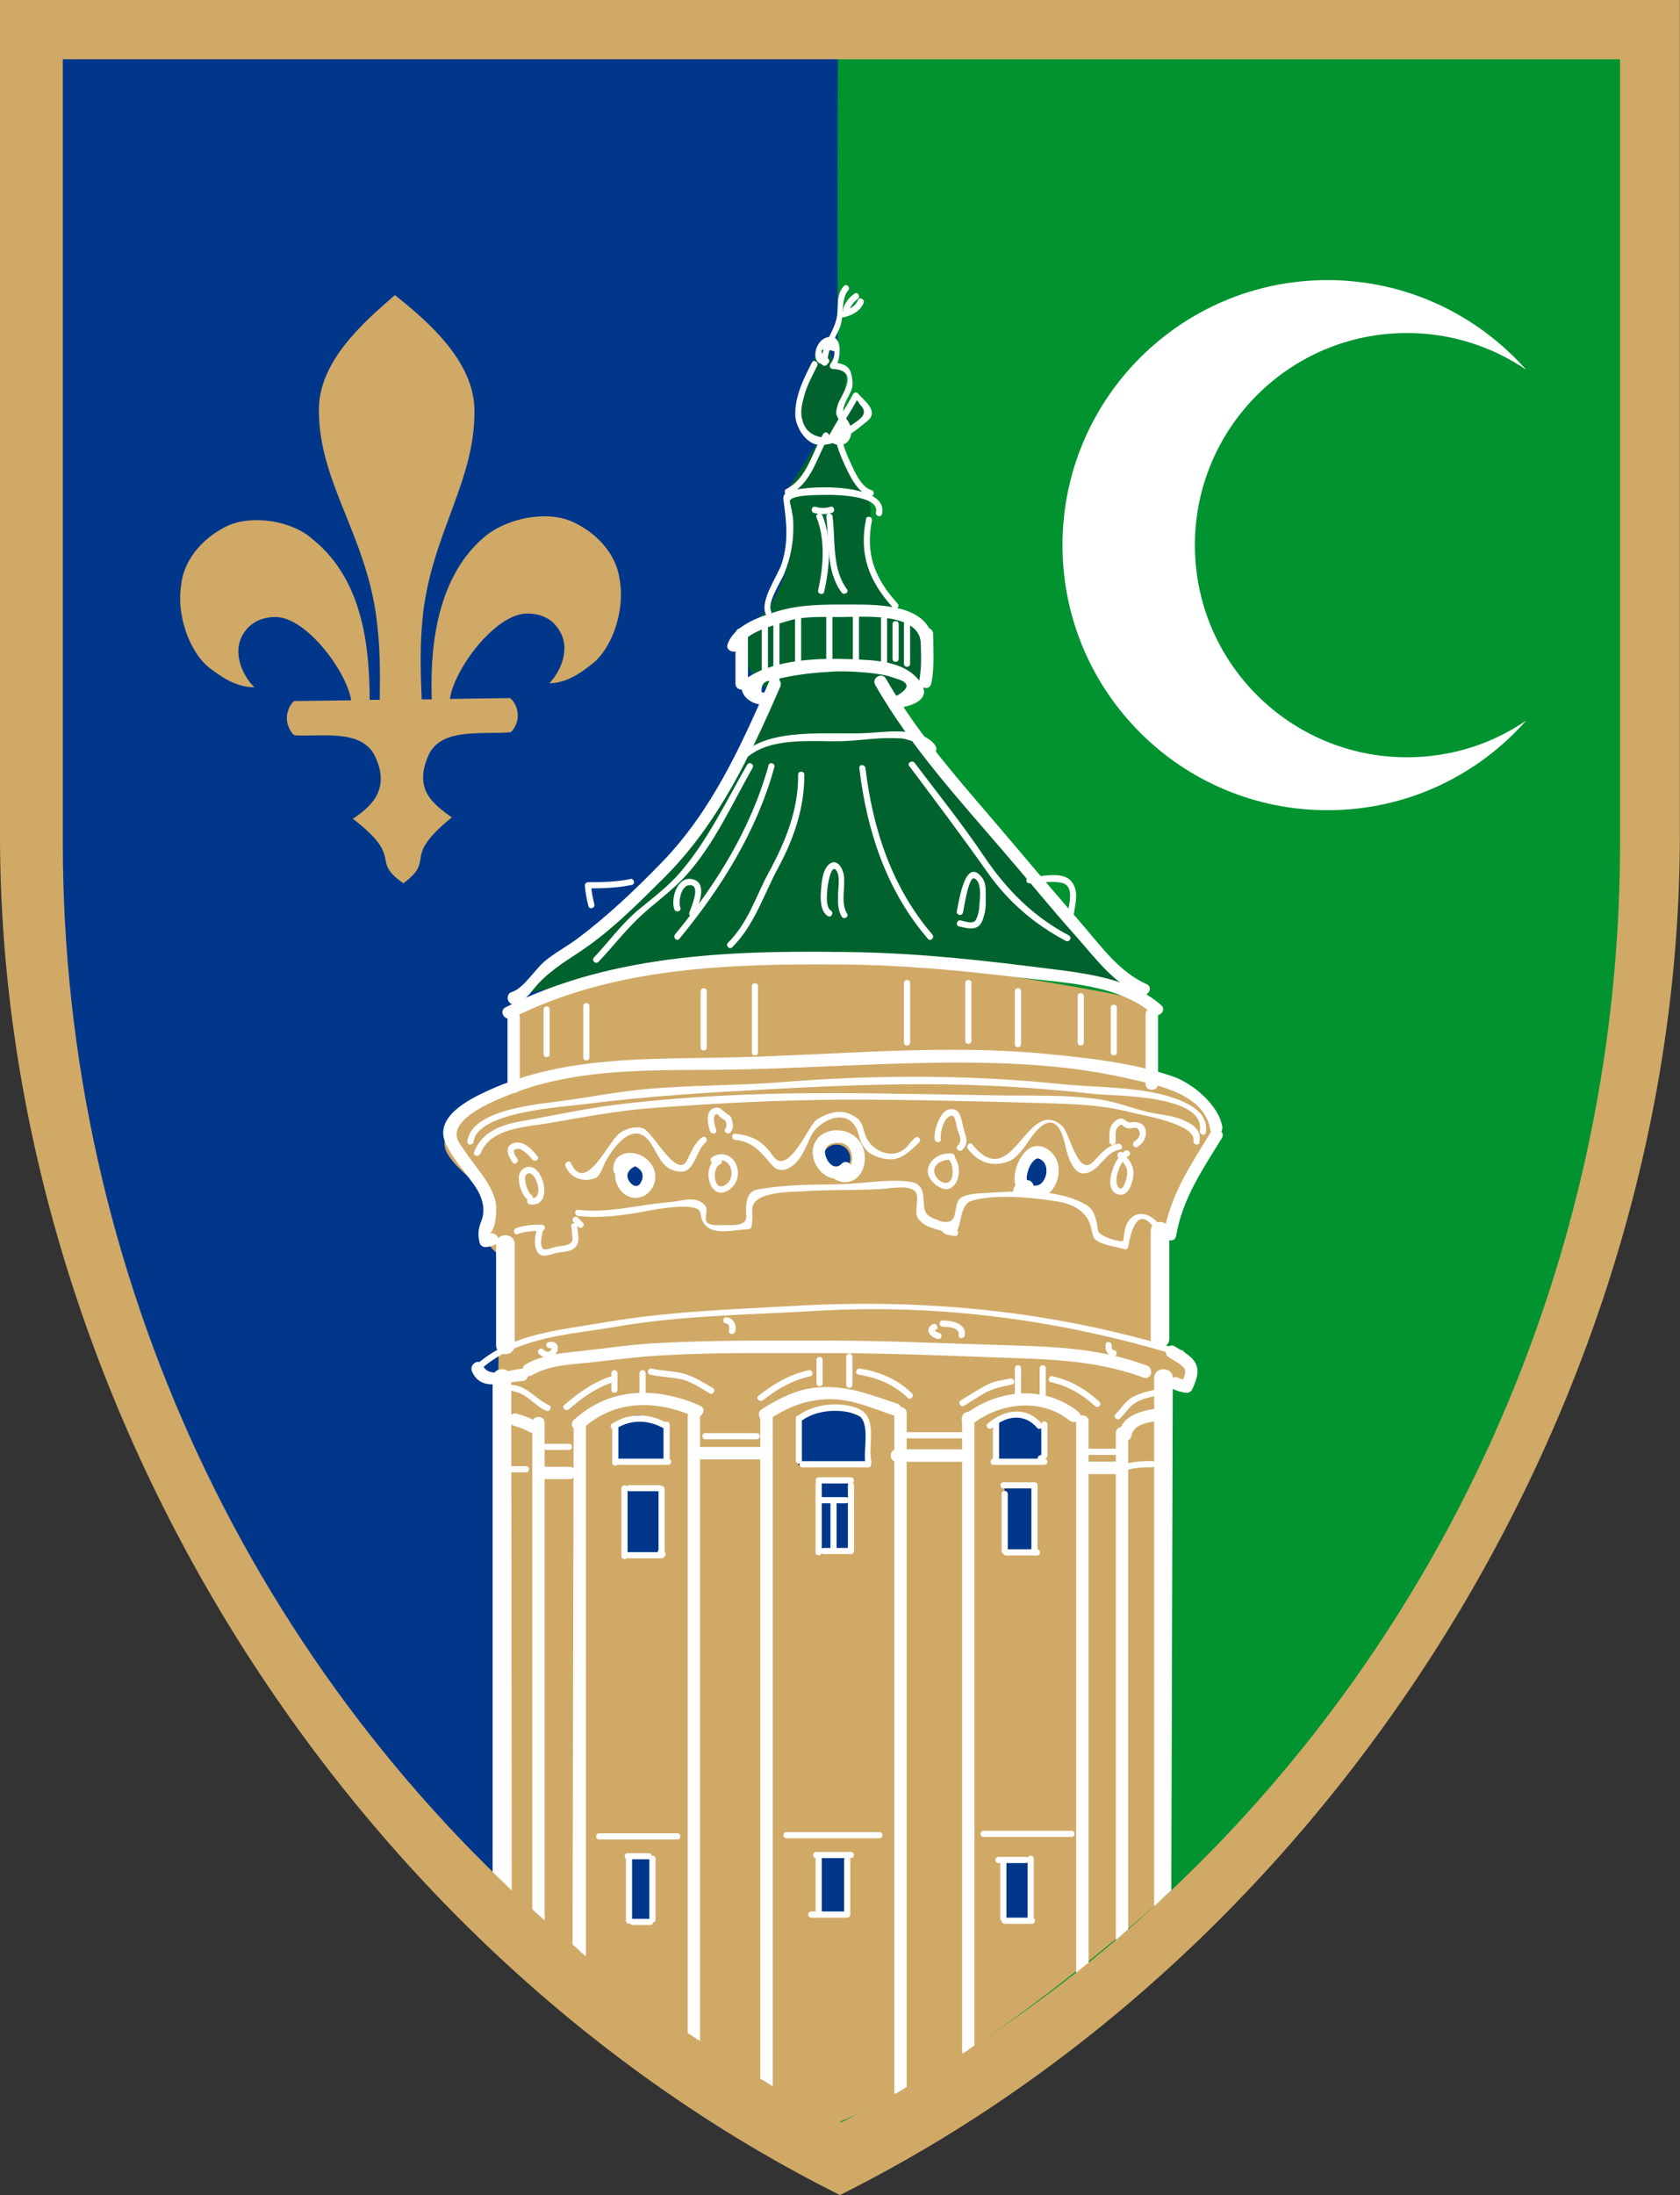 <?xml version="1.0" encoding="UTF-8"?><svg id="Layer_2" xmlns="http://www.w3.org/2000/svg" viewBox="0 0 111.79 146"><rect x="0" y="0" width="111.79" height="146" fill="#333333" stroke="none"/><defs><style>.cls-1,.cls-2{fill:#00378a;}.cls-3{fill:#00632e;}.cls-4,.cls-5{fill:#fff;}.cls-6,.cls-7{fill:#d0a967;}.cls-7,.cls-5,.cls-2,.cls-8{fill-rule:evenodd;}.cls-8{fill:#009330;}</style></defs><g id="Layer_1-2"><path class="cls-7" d="m111.78,0v55.54c0,37.29-22.72,73.91-55.89,90.46C22.72,129.45,0,92.83,0,55.54V0h111.78Z"/><path class="cls-8" d="m107.8,3.94h-52.04c-3.3,12.67.23,128.77.23,137.22-2.64-4.51-11.42-11.93-14.08-8.77,4.38,3.31,9.08,6.25,14.08,8.77,31.72-16.03,51.81-48.99,51.81-85.1V3.94Z"/><path class="cls-2" d="m38.09,129.33c3.96,3.65,12.5,9.37,17.89,11.83-.09-7.06-.31-125.54-.23-137.22H4.18v52.12c0,28.73,12.73,55.47,33.92,73.27Z"/><path class="cls-5" d="m88.33,18.63c5.26,0,9.98,2.31,13.22,5.96-2.26-1.54-4.99-2.44-7.93-2.44-7.79,0-14.11,6.31-14.11,14.11s6.32,14.11,14.11,14.11c2.94,0,5.67-.89,7.93-2.44-3.23,3.66-7.95,5.96-13.22,5.96-9.74,0-17.63-7.89-17.63-17.63s7.9-17.63,17.63-17.63"/><path class="cls-7" d="m26.29,19.62c-2.15,1.85-5.15,4.49-5.07,7.76.04,4.68,3.05,8.13,3.81,13.57.27,2.03.27,3.63.24,5.6-.35,0-.37,0-.67,0-.03-3.13-.29-7.85-3.78-10.67-1.4-1.27-4.08-1.66-5.71-.89-1.38.66-2.84,2.03-3.05,3.89-.33,1.91.48,4.37,1.8,5.48.83.65,1.85,1.36,3.07,1.35-.52-.47-1.51-1.97-.85-3.36.5-.97,1.36-1.3,2.23-1.31,2.03-.03,4.74,3.57,5.06,5.54l-3.78.05c-.09,0-.51.5-.5,1.15,0,.63.43,1.13.53,1.13,1.81.09,4.27-.39,5.24,1.21,1.24,2.34-.19,3.55-1.38,4.34,3.49,2.68,1.09,2.71,3.36,4.29,2.22-1.64-.2-1.6,3.22-4.38-1.22-.89-2.64-1.87-1.47-4.3.94-1.62,3.3-1.22,5.36-1.36.09,0,.52-.51.5-1.14,0-.66-.44-1.14-.54-1.14l-3.97.06c.27-1.98,3.01-5.65,5.1-5.68.87-.01,1.73.28,2.26,1.26.72,1.37-.24,2.87-.75,3.38,1.22-.02,2.2-.76,3.02-1.43,1.29-1.16,2.03-3.64,1.65-5.53-.26-1.85-1.77-3.19-3.16-3.8-1.67-.74-4.32-.26-5.86,1.05-3.41,2.92-3.56,8.05-3.47,10.78-.19,0-.4,0-.67,0-.08-1.97-.13-3.57.08-5.61.61-5.46,3.5-8.93,3.43-13.67-.04-3.2-3.08-5.86-5.29-7.61"/><path class="cls-6" d="m32.79,124.52l.46-41s-1.28-.97-.96-1.74c.32-.77-.05-2.68-.05-2.68,0,0-2.98-2.03-2.64-3.21.34-1.18,2.81-2.94,4.03-3.4,1.22-.46.57-5.2.57-5.2l5.27-2.31s12.08-1.94,15.91-1.66c3.83.28,20.28,2.8,21.13,3.41.86.61.28,4.91.28,4.91,0,0,4.76,2.12,4.38,3.56-.38,1.44-3.87,6-3.94,7.25-.07,1.25,0,6.74,0,6.74l1.59,1.42.26,1.31-1.59.31-.09,34.03s-12.34,11.17-21.67,14.93c-4.5-2.37-17.42-9.67-22.94-16.64Z"/><path class="cls-3" d="m34.25,66.21s14.75-9.83,17.08-20.35c-1.23-.05-2.38-3.32-2.38-3.32l2.16-2.04s1.62-2.45,1.48-4.59c-.14-2.14-.36-3.07-.36-3.07l2.08-3.27-1.42-2.35,1.03-2.91,1.06-1.91.49,1.87.92.15-.4,3.15.76-1.31.98,1.17-1.34,1.32-.4.85s.55,2.42,1.74,3.33c.56,1.62-.27,2.09,0,3.32.27,1.22,1.4,3.87,1.65,3.93.26.07,2.11,1.57,2.11,1.57l.24,3.98-2.14,1.33,16.47,19.14s-13.9-3.01-20.68-2.9c-6.78.1-21.13,2.9-21.13,2.9Z"/><path class="cls-1" d="m53.13,97.47l4.6-.13v-2.88s-1.63-.8-2.26-.94c-.63-.13-2.52.82-2.52.82l.18,3.12Z"/><path class="cls-1" d="m41.1,97.26l3.14-.08.12-2.38s-1.19-.66-1.92-.66c-.74,0-1.69.76-1.69.76l.07,2.11.28.25Z"/><polygon class="cls-1" points="41.55 98.99 44.02 98.99 44.06 103.38 41.62 103.59 41.55 98.99"/><polygon class="cls-1" points="54.48 98.47 54.48 103.24 56.62 103.17 56.62 98.38 54.48 98.47"/><polygon class="cls-1" points="43.37 123.43 41.85 123.47 41.76 127.76 43.42 127.79 43.37 123.43"/><polygon class="cls-1" points="54.47 123.43 56.37 123.43 56.31 127.38 54.53 127.34 54.47 123.43"/><polygon class="cls-1" points="66.65 123.51 68.58 123.67 68.58 127.84 66.85 127.76 66.65 123.51"/><path class="cls-1" d="m66.28,97.02v-2.38s.66-.73,1.53-.64c.87.09,1.48.81,1.48.81l.05,2.38-3.06-.17Z"/><polygon class="cls-1" points="66.85 98.84 66.77 103.28 68.83 103.3 68.63 98.84 66.85 98.84"/><path class="cls-1" d="m43.3,78.04c0,.62-.44,1.13-.98,1.13s-.98-.5-.98-1.13.44-1.13.98-1.13.98.5.98,1.13Z"/><path class="cls-1" d="m56.58,77.06c0,.51-.41.93-.92.93s-.92-.42-.92-.93.41-.93.92-.93.92.41.92.93Z"/><path class="cls-1" d="m70.01,77.81c0,.75-.44,1.36-.98,1.36s-.98-.61-.98-1.36.44-1.36.98-1.36.98.61.98,1.36Z"/><g><path class="cls-4" d="m33.01,82.76v6.71c0,.8,1.24.8,1.24,0v-6.71c0-.8-1.24-.8-1.24,0h0Z"/><path class="cls-4" d="m34.05,125.73l-.03-34.06c0-.8-1.24-.8-1.24,0v32.85c.22.2,1.06,1.01,1.26,1.22Z"/><path class="cls-4" d="m76.57,81.88v7.15c0,.8,1.24.8,1.24,0v-7.15c0-.8-1.24-.8-1.24,0h0Z"/><path class="cls-4" d="m77.94,125.73l.1-34.06c0-.8-1.24-.8-1.24,0v35.12c.41-.35.73-.7,1.14-1.06Z"/><path class="cls-4" d="m38.99,130.13v-35.37c0-.54-.82-.54-.82,0l-.07,34.58c.27.22.62.58.9.79Z"/><path class="cls-4" d="m36.24,127.73v-33.09c0-.53-.82-.53-.82,0v32.35c.27.25.54.49.82.74Z"/><path class="cls-4" d="m46.58,135.74v-41.54c0-.53-.82-.53-.82,0v41.03c.32.18.56.39.82.51Z"/><path class="cls-4" d="m51.42,138.76v-44.67c0-.53-.83-.53-.83,0v44.18c.35.15.54.36.83.49Z"/><path class="cls-4" d="m60.33,138.82v-44.83c0-.53-.82-.53-.82,0v45.3c.41-.19.51-.31.82-.47Z"/><path class="cls-4" d="m64.84,136.05v-41.74c0-.53-.82-.53-.82,0v42.27c.31-.11.41-.27.82-.53Z"/><path class="cls-4" d="m72.44,130.54v-36c0-.53-.83-.53-.83,0v36.67c.28-.21.55-.45.83-.66Z"/><path class="cls-4" d="m75.07,128.33v-33.02c0-.53-.82-.53-.82,0v33.73c.28-.22.55-.49.82-.71Z"/><path class="cls-4" d="m59.7,93.36c-1.73-.56-3.06-1.14-4.91-1.1-1.54.03-2.82.67-4.1,1.47-.45.28-.03,1,.42.71,1.18-.75,2.26-1.26,3.68-1.36,1.76-.12,3.08.54,4.69,1.07.51.17.72-.63.22-.8h0Z"/><path class="cls-4" d="m38.76,95.04c2.11-1.95,4.9-1.94,7.42-.82.48.22.9-.5.42-.71-2.87-1.29-6.02-1.27-8.42.94-.39.36.19.94.58.58h0Z"/><path class="cls-4" d="m64.72,94.71c1.85-1.43,4.56-1.74,6.46-.22.41.33,1-.25.58-.58-2.27-1.83-5.39-1.51-7.62.22-.42.33.17.9.58.58h0Z"/><path class="cls-4" d="m35.6,94.51c-.37-.23-.79-.35-1.2-.48-.51-.16-.72.63-.22.8.34.11.69.2,1,.4.45.29.86-.43.42-.71h0Z"/><path class="cls-4" d="m75.28,95.52c.13-.83,1.24-.94,1.91-1.03.53-.08.3-.87-.22-.8-.98.14-2.31.44-2.49,1.61-.08.52.71.74.8.22h0Z"/><path class="cls-4" d="m56,77.41c-.41.42-.86.02-1.03-.43-.27-.68.22-.99.87-.97,1.21.04,1,2.13.23,1.77-.48-.22-.9.49-.42.71.98.45,1.79-.24,1.89-1.24.11-1.13-.66-2.04-1.8-2.07-1.19-.04-1.99.96-1.54,2.09.39.99,1.54,1.58,2.38.72.37-.38-.21-.96-.58-.58h0Z"/><path class="cls-4" d="m68.28,78.51c.06-.01,0-.04.07.02.03.02,0,.02-.02-.06-.03-.1,0-.31.04-.46.08-.34.26-.73.56-.92.09-.05.17-.05.29.01.32.18.43.5.41.84-.01.33-.22.79-.55.89-.34.11-.79-.06-1.13-.12-.52-.08-.74.71-.22.8.57.09,1.2.29,1.76.05.56-.25.89-.91.95-1.5.06-.61-.13-1.15-.62-1.54-.31-.25-.69-.36-1.07-.25-1.15.32-1.98,3.27-.26,3.02.53-.07.3-.87-.22-.79h0Z"/><path class="cls-4" d="m41.63,77.81c0-.18,0-.26.12-.3.15-.05.38,0,.54.08.48.23.6.65.33,1.1-.21.35-.56.17-.75-.12-.3-.45,0-.84.45-1.02.49-.19.28-.99-.22-.8-.95.37-1.51,1.28-.94,2.23.5.83,1.54.96,2.14.18.63-.82.23-1.89-.65-2.31-.82-.39-1.89-.1-1.84.95.02.53.85.53.82,0h0Z"/><path class="cls-4" d="m35.38,91.48c1.23-.72,2.73-.72,4.12-.88,1.59-.18,3.17-.38,4.77-.46,3.54-.2,7.11-.13,10.65-.14,3.54,0,7.06.12,10.59.26,3.65.15,7.1.08,10.59,1.37.5.19.71-.61.22-.8-3.36-1.25-6.65-1.27-10.19-1.38-3.74-.11-7.46-.29-11.21-.28-3.75,0-7.53-.04-11.28.17-1.69.09-3.36.35-5.04.53-1.25.13-2.53.24-3.63.89-.46.27-.04.98.42.71h0Z"/><path class="cls-4" d="m77.98,92.36c.32.15.63.25.98.28.13.01.3-.08.36-.2.24-.53.52-1.16.25-1.73-.26-.54-.91-.84-1.39-1.15-.45-.29-.86.43-.42.71.34.21.73.41,1.01.7.25.26-.06.8-.17,1.04.12-.07.24-.14.36-.21-.2-.01-.38-.08-.56-.16-.48-.22-.9.49-.42.71h0Z"/><path class="cls-4" d="m34.73,91.04c-.76.03-2.21.7-2.61-.24-.21-.49-.92-.07-.71.42.6,1.41,2.21.68,3.33.64.53-.02.53-.84,0-.82h0Z"/><path class="cls-4" d="m56.31,90.24v1.87c0,.27.41.27.41,0v-1.87c0-.27-.41-.27-.41,0h0Z"/><path class="cls-4" d="m54.33,90.46v1.54c0,.27.41.27.41,0v-1.54c0-.27-.41-.27-.41,0h0Z"/><path class="cls-4" d="m67.53,91.01v1.76c0,.27.41.27.41,0v-1.76c0-.27-.41-.27-.41,0h0Z"/><path class="cls-4" d="m69.18,91.01v1.76c0,.27.41.27.41,0v-1.76c0-.27-.41-.27-.41,0h0Z"/><path class="cls-4" d="m42.55,91.34v1.54c0,.27.41.27.41,0v-1.54c0-.27-.41-.27-.41,0h0Z"/><path class="cls-4" d="m40.68,91.34v1.1c0,.26.41.26.41,0v-1.1c0-.27-.41-.27-.41,0h0Z"/><path class="cls-4" d="m37.63,77.58c.34.77,1.15,1.08,1.96.79.32-.11.48-.65.6-.9.5-1.06,2.02-3.18,3.15-1.37.54.86.81,1.85,2.05,1.83.82-.02,1-1.53,1.55-1.93.21-.16,0-.51-.21-.36-.55.41-.73.99-1.04,1.58-.63,1.18-2.21-1.81-2.82-2.13-.48-.26-1.32,0-1.71.34-.7.59-2.24,4.01-3.17,1.93-.11-.24-.46-.03-.36.21h0Z"/><path class="cls-4" d="m47.59,77.33c1.02-.66,1.56,1.14.54,1.55-.64.26-.77-1.2-.21-1.44.25-.11.04-.46-.21-.36-1.04.44-.55,2.73.63,2.16.66-.32.93-1.08.66-1.75-.27-.69-1.01-.92-1.62-.52-.22.14-.02.5.21.36h0Z"/><path class="cls-4" d="m48.92,75.82c1.31.12,1.79.97,2.57,1.8.15.16.53.25.74.18,1.01-.32,1.34-1.43,1.77-2.3.44-.9,2.39-1.97,3.06-.28.09.23.12.48.22.71.19.41.46.76.9.94,1.45.57,1.99.07,2.99-.89.19-.18-.1-.48-.29-.29-.18.15-.33.32-.47.51-.86,1.05-2.48.42-2.85-.76-.1-.3-.18-.77-.45-1-.88-.74-1.81-.55-2.75.02-.56.34-1.92,3.89-2.95,2.4-.63-.93-1.34-1.34-2.49-1.45-.27-.02-.26.39,0,.41h0Z"/><path class="cls-4" d="m63.33,76.72c-.65-.04-1.33.26-1.55.9-.22.64.4,1.26.96,1.44.5.16.87-.25,1-.69.15-.49.05-1.07-.26-1.47-.17-.21-.45.08-.29.29.26.33.37,1.51-.28,1.49-.42-.02-.83-.54-.73-.94.12-.48.74-.63,1.16-.6.27.02.26-.4,0-.41h0Z"/><path class="cls-4" d="m64.4,76.42c.71.89,1.58,1.23,2.68.84.4-.14.71-.5.97-.81.16-.19.29-.42.44-.62,1.79-2.6,2.29-.15,2.44.55.11.49.49,1.7,1.17,1.67,1.06-.04,1.37-1.42,2.41-1.58.26-.04.15-.44-.11-.4-.73.11-1.17.7-1.66,1.21-1.01,1.05-1.57-1.96-2.06-2.39-2.36-2.07-3.29,4.6-5.98,1.23-.17-.21-.46.09-.29.29h0Z"/><path class="cls-4" d="m74.89,76.53c-.68.34-1.61,2.59-.5,2.91.61.17.87-.5.98-.97.18-.79-.13-1.26-.67-1.79-.19-.19-.48.11-.29.29.37.37.64.62.59,1.19-.02.21-.28,1.24-.6.78-.35-.49.2-1.81.69-2.05.24-.12.03-.47-.21-.36h0Z"/><path class="cls-4" d="m35.38,79.5c-.27-.21-.41-.72-.44-1.03-.04-.42.28-.58.55-.27.35.39.62,1.61-.22,1.5-.26-.04-.26.38,0,.41,1.34.18,1.07-1.8.35-2.35-.44-.34-1.04-.05-1.09.49-.05.54.2,1.27.64,1.61.21.16.42-.2.21-.36h0Z"/><path class="cls-4" d="m31.52,75.94c.21-2,5.96-2.31,7.4-2.5,4.16-.54,8.24-.77,12.43-1,4.82-.26,9.54-.44,14.37-.23,2.41.1,4.79.3,7.18.56,1.33.14,7.31.04,6.94,2.45-.04.26.36.37.4.11.21-1.35-1.21-2-2.29-2.35-2.28-.73-5.04-.63-7.41-.88-6.16-.63-12.4-.61-18.57-.12-3.13.25-6.27.18-9.39.5-1.64.17-3.27.48-4.9.71-1.56.23-6.35.53-6.58,2.74-.03.27.39.26.41,0h0Z"/><path class="cls-4" d="m31.96,76.76c.65-1.74,2.96-1.78,4.52-2.05,2.35-.4,4.64-.85,7.02-1.02,4.3-.32,8.62-.54,12.93-.55,4.33,0,8.67.11,12.99.23,1.99.06,3.87.11,5.8.61.7.18,4.4.78,4.19,1.89-.05.26.35.37.4.11.17-.89-.51-1.26-1.26-1.55-.52-.2-1.09-.27-1.63-.36-1.2-.19-2.37-.72-3.6-.92-2.24-.36-4.61-.25-6.88-.29-2.91-.06-5.83-.1-8.75-.14-5.5-.07-11.17.09-16.63.75-2.12.26-4.22.73-6.33,1.1-1.35.23-2.67.7-3.18,2.06-.09.25.3.36.4.11h0Z"/><path class="cls-4" d="m31.9,91.16c2.44-2.26,6.01-2.38,9.12-2.92,4.39-.76,8.88-.78,13.31-1.05,8.17-.49,16.42.62,24.23,3.03.26.08.36-.32.11-.4-8.34-2.58-16.9-3.46-25.61-2.97-4.28.24-8.56.37-12.79,1.1-3.03.53-6.31.73-8.67,2.91-.2.18.1.47.29.29h0Z"/><path class="cls-4" d="m33.77,67.69v4.62c0,.53.82.53.82,0v-4.62c0-.53-.82-.53-.82,0h0Z"/><path class="cls-4" d="m76.23,67.47v4.62c0,.53.83.53.83,0v-4.62c0-.53-.83-.53-.83,0h0Z"/><path class="cls-4" d="m32.54,82.07c.45-.2.51-1.49.47-1.91-.08-.76-.56-1.52-1-2.12-.49-.67-1.02-1.34-1.46-2.04-1-1.6,2.8-2.97,3.59-3.28,4.81-1.86,10.24-1.47,15.3-1.59,5.69-.13,11.41-.6,17.09-.41,2.8.09,5.64.36,8.37.98,1.93.44,5.24.97,5.64,3.46.08.52.88.3.79-.22-.23-1.44-1.98-2.9-3.31-3.35-2.65-.9-5.61-1.22-8.38-1.49-6.9-.67-13.94.07-20.85.23-5.54.13-11.2-.14-16.36,2.23-1.25.58-3.6,1.75-2.76,3.52.46.97,1.22,1.82,1.85,2.69.52.72.84,1.59.51,2.44-.22.57-.24.87-.12,1.44.04.17.22.31.4.3.27-.02.4-.06.65-.17.49-.21.07-.92-.42-.71h0Z"/><path class="cls-4" d="m80.58,75.29c-1.3,2.12-2.71,4.2-3.12,6.7-.09.52.71.74.8.22.4-2.43,1.77-4.45,3.04-6.5.28-.45-.44-.87-.71-.42h0Z"/><path class="cls-4" d="m34.06,67.72c6.78-3.41,14.49-3.62,21.92-3.57,4,.03,7.89.39,11.86.87,2.87.35,6.54.42,8.84,2.41.4.35.99-.24.58-.58-2.03-1.76-4.91-2.1-7.48-2.42-4.19-.53-8.31-1-12.54-1.09-7.96-.15-16.33,0-23.6,3.66-.48.24-.06.95.42.71h0Z"/><path class="cls-4" d="m56.36,60.76c-.44-.71-.09-1.76-.21-2.55-.06-.41-.43-1.14-.95-.75-.47.36-.52,1.2-.57,1.73-.04.53-.07,1.41.45,1.74.22.14.43-.21.21-.36-.35-.23-.27-1.03-.24-1.38,0-.17.21-1.65.55-1.35.34.3.17,1.28.16,1.68,0,.49-.02,1.02.25,1.45.14.23.5.02.36-.21h0Z"/><path class="cls-4" d="m64.08,60.7c.06-.28.38-2.48.77-2.27.53.28.34,1.43.31,1.91-.02.29-.09.58-.22.84-.17.32-.76.1-1.01.04-.26-.06-.37.34-.11.4.36.08.79.21,1.14.07.35-.14.45-.55.54-.87.12-.44.1-.92.09-1.36,0-.4,0-.79-.27-1.12-1.11-1.38-1.52,1.69-1.65,2.26-.06.26.34.37.4.11h0Z"/><path class="cls-4" d="m46.26,60.81c.23-.67.88-2.13-.23-2.34-.96-.18-1.41,1.3-1.16,2.01.09.25.49.14.4-.11-.16-.45.08-1.61.73-1.49.6.11-.01,1.46-.13,1.82-.09.25.31.36.4.11h0Z"/><path class="cls-4" d="m41.94,58.47c-.93.19-1.86.21-2.81.21-.11,0-.21.09-.21.2.02.47.12.92.23,1.38.07.26.46.15.4-.11-.1-.42-.2-.83-.21-1.27-.07.07-.14.14-.21.21.98,0,1.95-.03,2.91-.23.26-.06.15-.45-.11-.4h0Z"/><path class="cls-4" d="m68.5,58.76c.7-.01,1.45-.2,2.15-.04.86.19.49,1.4.4,1.98-.04.26.36.37.4.11.11-.73.37-1.59-.18-2.21-.61-.69-2-.27-2.77-.26-.27,0-.27.42,0,.41h0Z"/><path class="cls-4" d="m49.51,50.56c1.58-1.58,4.39-1.22,6.44-1.26.87-.02,1.74-.14,2.62-.19.5-.02,1-.02,1.5.01.08,0,2.01.55,1.73.68-.24.11-.03.46.21.36.66-.3.08-.82-.31-1.06-1.04-.66-2.74-.42-3.89-.35-2.61.17-6.59-.47-8.6,1.53-.19.19.1.48.29.29h0Z"/><path class="cls-4" d="m34.29,66.77c.57-.17.88-.56,1.25-1.02.79-.99,1.88-1.68,2.93-2.37,2.12-1.39,3.93-3.22,5.72-5,3.6-3.59,5.72-8.09,7.73-12.7.21-.48-.5-.9-.71-.42-1.89,4.34-3.85,8.69-7.2,12.13-1.73,1.78-3.54,3.5-5.53,5-.73.55-1.55.97-2.25,1.56-.61.51-1.41,1.8-2.16,2.03-.51.15-.29.95.22.8h0Z"/><path class="cls-4" d="m76.3,65.46c-1.76-.78-2.92-2.38-4.14-3.8-1.56-1.81-3.12-3.62-4.66-5.45-3.01-3.58-6.21-6.98-8.55-11.07-.26-.46-.98-.05-.71.42,2.37,4.14,5.59,7.64,8.67,11.23,1.56,1.81,3.06,3.66,4.66,5.45,1.3,1.46,2.47,3.11,4.31,3.93.48.21.9-.5.42-.71h0Z"/><path class="cls-4" d="m50.68,46.04c-.04-.49.15-.74.57-.76.28-.08.57-.14.85-.2,1.09-.24,2.2-.35,3.31-.41.73-.04,1.46,0,2.18.06.51.04,1.01.12,1.51.23.24.08.49.16.73.24.7.25.65.6-.13,1.06-.53.03-.53.86,0,.82.77-.05,2.33-.49,1.6-1.62-1-1.55-3.16-1.55-4.81-1.62-2.02-.08-4.82.04-6.59,1.13-1.18.73-.22,1.86.78,1.89.53.02.53-.81,0-.82h0Z"/><path class="cls-4" d="m61.97,45.47c.22-1.09.13-2.19.12-3.3,0-.53-.83-.53-.83,0,0,1.03.11,2.07-.09,3.08-.1.52.69.74.79.22h0Z"/><path class="cls-4" d="m49.77,45.47v-3.3c0-.53-.83-.53-.83,0v3.3c0,.53.83.53.83,0h0Z"/><path class="cls-4" d="m49.21,43.05c.35-1,2.32-1.47,3.19-1.74,1.2-.37,2.53-.25,3.77-.27,1.38-.02,4.95-.28,5.1,1.69.04.53.87.53.83,0-.2-2.5-3.5-2.52-5.38-2.52-1.71,0-3.41-.04-5.06.47-1.16.36-2.8.92-3.24,2.16-.18.5.62.72.8.22h0Z"/><path class="cls-4" d="m60.15,41.51v2.64c0,.27.41.27.41,0v-2.64c0-.27-.41-.27-.41,0h0Z"/><path class="cls-4" d="m58.62,41.18v2.86c0,.27.41.27.41,0v-2.86c0-.27-.41-.27-.41,0h0Z"/><path class="cls-4" d="m56.75,40.96v2.86c0,.27.41.27.41,0v-2.86c0-.27-.41-.27-.41,0h0Z"/><path class="cls-4" d="m54.98,40.96v3.19c0,.27.41.27.41,0v-3.19c0-.27-.41-.27-.41,0h0Z"/><path class="cls-4" d="m52.9,40.96v3.41c0,.27.41.27.41,0v-3.41c0-.27-.41-.27-.41,0h0Z"/><path class="cls-4" d="m50.69,41.61v3.08c0,.27.41.27.41,0v-3.08c0-.27-.41-.27-.41,0h0Z"/><path class="cls-4" d="m51.46,41.51v3.63c0,.26.41.26.41,0v-3.63c0-.27-.41-.27-.41,0h0Z"/><path class="cls-4" d="m59.39,41.51v2.31c0,.27.41.27.41,0v-2.31c0-.27-.41-.27-.41,0h0Z"/><path class="cls-4" d="m53.11,51.52c.02,2.36-.84,4.45-1.95,6.5-.89,1.64-1.36,3.33-2.72,4.69-.19.19.1.48.29.29,1.49-1.5,2.07-3.46,3.05-5.28,1.04-1.92,1.76-4,1.74-6.2,0-.26-.41-.26-.41,0h0Z"/><path class="cls-4" d="m51.14,50.91c-1.17,4.21-3.46,7.89-6.22,11.24-.17.21.12.5.29.29,2.8-3.4,5.14-7.15,6.32-11.42.07-.26-.33-.37-.4-.11h0Z"/><path class="cls-4" d="m39.82,63.98c.88-.93,1.67-1.94,2.59-2.84,1.03-1.01,2.22-1.8,3.2-2.87,1.91-2.09,3.08-4.76,4.47-7.2.13-.23-.22-.44-.36-.21-1.4,2.43-2.58,4.96-4.41,7.11-.82.97-1.84,1.73-2.81,2.53-1.12.93-1.98,2.13-2.98,3.19-.18.19.11.48.29.29h0Z"/><path class="cls-4" d="m57.18,51.08c.49,4.17,1.8,8.15,4.57,11.37.17.2.46-.09.29-.29-2.69-3.13-3.97-7.02-4.45-11.07-.03-.26-.44-.27-.41,0h0Z"/><path class="cls-4" d="m60.51,50.96c1.78,2.37,3.55,4.73,5.26,7.15,1.34,1.89,3.11,3.4,5.15,4.47.23.13.44-.23.21-.36-2.38-1.25-4.15-3.04-5.65-5.26-1.44-2.14-3.06-4.16-4.62-6.22-.16-.21-.52,0-.36.21h0Z"/><path class="cls-4" d="m51.3,40.63c-.25-.58.68-1.97.88-2.47.44-1.06.63-2.14.61-3.28,0-.5-.12-1.01-.23-1.49-.11-.5,1.98-.46,2.22-.47.57-.02,3.79-.02,3.51,1.16-.06.26.34.37.4.11.5-2.16-5.46-1.95-6.35-1.43-.18.1-.24.3-.21.49.21,1.48.35,2.77-.11,4.23-.27.83-1.47,2.45-1.07,3.36.11.24.46.03.36-.21h0Z"/><path class="cls-4" d="m57.63,34.52c-.49,2.37.21,4.17,1.81,5.92.18.2.47-.1.29-.29-1.5-1.64-2.16-3.3-1.71-5.52.05-.26-.34-.37-.4-.11h0Z"/><path class="cls-4" d="m54.33,34.41c.6,1.47.46,3.33.11,4.84-.06.26.34.37.4.11.37-1.59.52-3.52-.11-5.06-.1-.24-.5-.14-.4.11h0Z"/><path class="cls-4" d="m54.98,34.35c.21,1.67-.04,3.62,1.02,5.06.16.21.51,0,.36-.21-1.01-1.37-.76-3.24-.96-4.85-.03-.26-.44-.26-.41,0h0Z"/><path class="cls-4" d="m54.15,34.11c.39.12.82.12,1.21,0,.25-.08.15-.48-.11-.4-.32.1-.67.1-.99,0-.25-.08-.36.32-.11.4h0Z"/><path class="cls-4" d="m52.54,32.88c1.49-.76,1.8-2.49,2.6-3.81.14-.23-.22-.43-.36-.21-.76,1.25-1.06,2.95-2.46,3.67-.24.12-.03.48.21.36h0Z"/><path class="cls-4" d="m58,32.61c-.7-.22-1.11-1.2-1.39-1.8-.31-.66-.63-1.44-.66-2.18,0-.26-.42-.27-.41,0,.03.89.42,1.78.8,2.57.32.67.79,1.57,1.55,1.8.25.08.36-.32.11-.4h0Z"/><path class="cls-4" d="m55.07,24.12c-.02-.9.48-1.53.81-2.32.29-.7.06-1.94.56-2.48.18-.2-.11-.49-.29-.29-.57.62-.31,1.42-.49,2.18-.25,1.05-1.02,1.78-1,2.92,0,.26.42.27.41,0h0Z"/><path class="cls-4" d="m56.02,21.13c.6-.12,1.19-.38,1.44-.97.11-.24-.25-.45-.36-.21-.22.5-.69.68-1.2.79-.26.05-.15.45.11.4h0Z"/><path class="cls-4" d="m56.85,19.54c-.36.25-.61.59-.75,1-.09.25.31.36.4.11.11-.3.3-.57.57-.76.22-.15.01-.51-.21-.36h0Z"/><path class="cls-4" d="m54.92,23.81c-.48-.56-.28-.71.61-.44,0,.3-.08.58-.26.82-.11.14-.05.34.15.35,1.92.11.46,1.85.32,2.4-.05.21-.16.5-.05.72.03.09.08.18.14.25.35.42-.5,1.61.03.67.35-.62.74-1.21,1.09-1.83.03-.18.12-.14.26.14.49.48.28.81-.23,1.16-.56.38-1.11.82-1.75,1.08-1.05,0-1.67-.4-1.85-1.25-.15-.49,0-1.04.12-1.51.18-.71.56-1.39.88-2.04.12-.24-.24-.45-.36-.21-.56,1.11-1.13,2.23-1.1,3.5.02.8.73,1.96,1.64,1.98,1.2.02,2.29-.88,3.17-1.61.78-.65-.24-1.34-.64-1.82-.08-.1-.27-.07-.32.04-.52.97-1.14,1.88-1.65,2.86-.06.11-.02.22.07.28,1.2.82,1.94-.59,1.09-1.53-.48-.53.16-1.34.36-1.84.15-.36.08-.76,0-1.12-.14-.61-.71-.71-1.23-.74.05.12.1.23.15.35.42-.54.59-2.49-.64-1.99-.8.32-1.02,1.97.11,1.72.26-.06.15-.46-.11-.4h0Z"/><path class="cls-4" d="m34.45,82.08c.52-.19,1.05-.21,1.6-.21.27,0,.27-.41,0-.41-.58,0-1.15.02-1.71.23-.25.09-.14.49.11.4h0Z"/><path class="cls-4" d="m38.47,80.88c1.33.15,2.61,0,3.92-.21.27-.04,4.09-.9,4.21,0,.23,1.71,1.87,1.15,3.2,1.09.09,0,.18-.06.2-.15.08-.38.07-.71.05-1.1-.07-1.29,2.62-1.22,3.36-1.27,1.8-.13,3.61-.04,5.41-.17.44-.03,1.92-.31,2.16.31.17.44-.16,1.26.1,1.65.52.76,1.57.7,2.37,1.15.03-.13.07-.26.1-.38-.69-.13-.71-.1-.05.07.08.03.2-.01.23-.09.26-.59.2-1.72.95-1.92,1.62-.45,3.9-.22,5.54.03,1.04.16,2.08.57,2.37,1.73.06.23.08.45.18.67.22.5,1.64.65,2.05.8.1.04.23-.04.25-.15.07-.33.46-3.04,1.71-1.27.15.22.51,0,.36-.21-.55-.77-1.59-1.08-2.13-.11-.18.33-.21.81-.27,1.17-.03.16-1.62-.24-1.68-.69-.08-.54-.2-1.33-.72-1.65-2.07-1.24-4.95-.93-7.25-.8-.34.02-1.16.11-1.35.52-.28.6,0,1.53-1.02,1.36-.14-.02-.32.09-.25.25.22.57.47.64,1.08.7.21.02.28-.29.11-.38-.44-.25-.75-.51-1.23-.67-.92-.3-.94-.56-.98-1.47-.03-.59-.25-.99-.84-1.08-1.51-.22-3.23.13-4.75.16-1.8.03-3.68.02-5.46.35-.82.15-.78,1.15-.74,1.77.04.74-1.09.58-1.6.6-1.82.09-.72-.81-1.16-1.32-.59-.69-1.53-.27-2.36-.21-2.04.16-4,.75-6.07.51-.26-.03-.26.38,0,.41h0Z"/><path class="cls-4" d="m71.71,66.26v3.08c0,.27.41.27.41,0v-3.08c0-.27-.41-.27-.41,0h0Z"/><path class="cls-4" d="m73.91,67.03v2.97c0,.27.41.27.41,0v-2.97c0-.27-.41-.27-.41,0h0Z"/><path class="cls-4" d="m64.23,65.38v3.85c0,.27.41.27.41,0v-3.85c0-.27-.41-.27-.41,0h0Z"/><path class="cls-4" d="m67.53,65.93v3.52c0,.27.41.27.41,0v-3.52c0-.27-.41-.27-.41,0h0Z"/><path class="cls-4" d="m60.15,65.38v3.96c0,.27.41.27.41,0v-3.96c0-.27-.41-.27-.41,0h0Z"/><path class="cls-4" d="m50.03,65.6v4.4c0,.27.41.27.41,0v-4.4c0-.27-.41-.27-.41,0h0Z"/><path class="cls-4" d="m46.62,65.93v3.74c0,.27.41.27.41,0v-3.74c0-.27-.41-.27-.41,0h0Z"/><path class="cls-4" d="m38.81,66.92v3.41c0,.27.41.27.41,0v-3.41c0-.27-.41-.27-.41,0h0Z"/><path class="cls-4" d="m36.17,67.14v2.97c0,.27.41.27.41,0v-2.97c0-.27-.41-.27-.41,0h0Z"/><path class="cls-4" d="m50.93,96.24h-4.37c-.53,0-.53.83,0,.83h4.37c.53,0,.53-.83,0-.83h0Z"/><path class="cls-4" d="m63.96,96.4h-4.29c-.53,0-.53.83,0,.83h4.29c.53,0,.53-.83,0-.83h0Z"/><path class="cls-4" d="m37.89,97.56h-2.06c-.53,0-.53.82,0,.82h2.06c.53,0,.53-.82,0-.82h0Z"/><path class="cls-4" d="m72.22,98.05h2.23c.53,0,.53-.83,0-.83h-2.23c-.53,0-.53.83,0,.83h0Z"/><path class="cls-4" d="m53.4,97.6h4.37c.27,0,.27-.41,0-.41h-4.37c-.27,0-.27.41,0,.41h0Z"/><path class="cls-4" d="m57.98,97.17c-.24-1.14.48-2.9-.9-3.49-1.12-.48-2.87-.3-3.86.4-.21.15,0,.51.21.36.94-.67,2.55-.78,3.61-.33.93.4.38,2.37.54,3.18.06.26.45.15.4-.11h0Z"/><path class="cls-4" d="m52.95,94.34v2.8c0,.27.41.27.41,0v-2.8c0-.27-.41-.27-.41,0h0Z"/><path class="cls-4" d="m66.48,97.06v-2.39c0-.27-.41-.27-.41,0v2.39c0,.27.41.27.41,0h0Z"/><path class="cls-4" d="m66.11,97.43h3.38c.27,0,.27-.41,0-.41h-3.38c-.26,0-.26.41,0,.41h0Z"/><path class="cls-4" d="m69.56,97s-.12-.12-.11-.07c-.05-.26-.45-.15-.4.11.03.13.12.18.22.26.2.17.49-.12.29-.29h0Z"/><path class="cls-4" d="m69.29,94.75v2.06c0,.27.41.27.41,0v-2.06c0-.27-.41-.27-.41,0h0Z"/><path class="cls-4" d="m69.31,94.69c-1.01-1.19-2.49-.95-3.59,0-.2.17.09.47.29.29.93-.81,2.14-1.02,3.01,0,.17.2.46-.09.29-.29h0Z"/><path class="cls-4" d="m56.42,98.79v4.29c0,.26.41.26.41,0v-.29c0-.27-.41-.27-.41,0v.12c0,.27.41.27.41,0v-.12c0-.27-.41-.27-.41,0v.29c0,.26.41.26.41,0v-4.29c0-.27-.41-.27-.41,0h0Z"/><path class="cls-4" d="m56.62,102.96h-1.81c-.27,0-.27.41,0,.41h1.81c.27,0,.27-.41,0-.41h0Z"/><path class="cls-4" d="m54.68,103.25v-4.54c0-.27-.41-.27-.41,0v4.54c0,.27.41.27.41,0h0Z"/><path class="cls-4" d="m54.48,98.67h2.14c.27,0,.27-.41,0-.41h-2.14c-.27,0-.27.41,0,.41h0Z"/><path class="cls-4" d="m55.26,99.87v3.05c0,.27.41.27.41,0v-3.05c0-.27-.41-.27-.41,0h0Z"/><path class="cls-4" d="m54.48,99.99h1.81c.27,0,.27-.41,0-.41h-1.81c-.27,0-.27.41,0,.41h0Z"/><path class="cls-4" d="m71.31,121.77h-5.86c-.27,0-.27.41,0,.41h5.86c.26,0,.26-.41,0-.41h0Z"/><path class="cls-4" d="m58.52,121.86h-6.19c-.27,0-.27.41,0,.41h6.19c.27,0,.27-.41,0-.41h0Z"/><path class="cls-4" d="m45.07,121.94h-5.2c-.27,0-.27.41,0,.41h5.2c.27,0,.27-.41,0-.41h0Z"/><path class="cls-4" d="m54.27,123.63v3.55c0,.27.41.27.41,0v-3.55c0-.26-.41-.26-.41,0h0Z"/><path class="cls-4" d="m54.31,123.59h2.31c.27,0,.27-.41,0-.41h-2.31c-.27,0-.27.41,0,.41h0Z"/><path class="cls-4" d="m56.17,123.71v3.63c0,.27.41.27.41,0v-3.63c0-.27-.41-.27-.41,0h0Z"/><path class="cls-4" d="m56.29,127.14h-2.31c-.27,0-.27.41,0,.41h2.31c.27,0,.27-.41,0-.41h0Z"/><path class="cls-4" d="m43.21,123.63v4.04c0,.27.41.27.41,0v-4.04c0-.26-.41-.26-.41,0h0Z"/><path class="cls-4" d="m43.26,127.63h-1.16c-.27,0-.27.41,0,.41h1.16c.27,0,.27-.41,0-.41h0Z"/><path class="cls-4" d="m42.06,127.75v-4.04c0-.27-.41-.27-.41,0v4.04c0,.27.41.27.41,0h0Z"/><path class="cls-4" d="m41.77,123.67h1.4c.27,0,.27-.41,0-.41h-1.4c-.27,0-.27.41,0,.41h0Z"/><path class="cls-4" d="m66.56,123.88v3.71c0,.27.41.27.41,0v-3.71c0-.26-.41-.26-.41,0h0Z"/><path class="cls-4" d="m66.85,127.96h1.82c.26,0,.26-.41,0-.41h-1.82c-.27,0-.27.41,0,.41h0Z"/><path class="cls-4" d="m68.79,127.67v-4.04c0-.26-.41-.26-.41,0v4.04c0,.27.41.27.41,0h0Z"/><path class="cls-4" d="m68.25,123.51h-1.81c-.27,0-.27.41,0,.41h1.81c.27,0,.27-.41,0-.41h0Z"/><path class="cls-4" d="m62.6,75.77c-.05-.43.19-1.5.73-1.57.24-.03.31.65.35.82.1.4.42.84.05,1.18-.2.18.1.47.29.29.52-.48.22-.92.08-1.49-.1-.39-.14-1.04-.57-1.19-.9-.33-1.41,1.35-1.34,1.96.03.26.45.27.41,0h0Z"/><path class="cls-4" d="m48.63,75.3c.24-.35.12-.61.02-.98-.05-.16-.3-.22-.38-.05,0,0,0,0,0,0,.06-.03.12-.07.18-.1.09-.01.05,0-.02-.04-.05-.03-.1-.07-.14-.11-.1-.07-.19-.16-.28-.23-.18-.15-.38-.16-.6-.04-.49.26-.3,1.11-.15,1.51.09.24.49.14.4-.11-.1-.25-.35-1.1.13-1.06-.05-.02-.1-.04-.15-.06.14.13.81.83.98.45-.13-.02-.25-.03-.38-.05.07.25.18.42.02.66-.15.22.21.43.36.21h0Z"/><path class="cls-4" d="m74.24,75.94c0-.25-.03-.49.02-.74.04-.17.16-.28.29-.38.07-.06.25.12.31.16.22.14.44.05.68.03.21-.02.32.28.3.44-.03.2-.19.36-.35.47-.22.15-.01.51.21.36.37-.25.61-.62.54-1.08-.07-.5-.59-.62-1-.55-.21.04-.37-.18-.55-.24-.21-.07-.42.1-.56.23-.37.34-.31.85-.31,1.3,0,.27.42.27.41,0h0Z"/><path class="cls-4" d="m35.76,76.91c-.36-.47-.94-1.09-1.6-.87-.65.21-.33.91-.04,1.29.16.21.45-.08.29-.29-.09-.12-.17-.24-.21-.38-.06-.17.06-.22.21-.25.2-.05.44.16.58.27.16.13.3.28.42.44.16.21.52,0,.36-.21h0Z"/><path class="cls-4" d="m38.16,81.28c.11.11.22.22.33.33.19.19.48-.11.29-.29-.11-.11-.22-.22-.33-.33-.19-.19-.48.1-.29.29h0Z"/><path class="cls-4" d="m38.02,81.55c.01.29.07.58.07.87,0,.43-.7.44-1.01.49-.21.03-.79.3-.95.15-.23-.22-.09-.86-.02-1.12.07-.26-.32-.37-.4-.11-.12.43-.19.99.02,1.4.23.45.78.27,1.14.15.47-.16,1.13-.04,1.46-.48.29-.39.1-.89.08-1.34-.01-.26-.42-.27-.41,0h0Z"/><path class="cls-4" d="m43.82,99.04v4.18c0,.27.41.27.41,0v-4.18c0-.27-.41-.27-.41,0h0Z"/><path class="cls-4" d="m44.28,103.33c-.02-.11-.09-.18-.16-.26-.19-.19-.48.1-.29.29.03.02.04.04.06.07.06.26.46.15.4-.11h0Z"/><path class="cls-4" d="m41.82,103.65h2.2c.27,0,.27-.41,0-.41h-2.2c-.27,0-.27.41,0,.41h0Z"/><path class="cls-4" d="m41.76,103.5v-4.51c0-.26-.41-.26-.41,0v4.51c0,.27.41.27.41,0h0Z"/><path class="cls-4" d="m41.88,99.19h1.98c.27,0,.27-.41,0-.41h-1.98c-.27,0-.27.41,0,.41h0Z"/><path class="cls-4" d="m44.46,97.02h-3.3c-.27,0-.27.41,0,.41h3.3c.27,0,.27-.41,0-.41h0Z"/><path class="cls-4" d="m41.15,97.28v-2.42c0-.26-.41-.26-.41,0v2.42c0,.27.41.27.41,0h0Z"/><path class="cls-4" d="m44.56,97.12v-2.36c0-.27-.41-.27-.41,0v2.36c0,.27.41.27.41,0h0Z"/><path class="cls-4" d="m44.35,94.63c-1.17-.64-2.46-.67-3.62.06-.23.14-.02.5.21.36,1.03-.65,2.16-.63,3.2-.06.23.13.44-.23.21-.36h0Z"/><path class="cls-4" d="m60.2,95.67h3.96c.26,0,.26-.41,0-.41h-3.96c-.27,0-.27.41,0,.41h0Z"/><path class="cls-4" d="m50.35,95.32h-3.41c-.27,0-.27.41,0,.41h3.41c.27,0,.27-.41,0-.41h0Z"/><path class="cls-4" d="m37.86,96.03h-1.48c-.27,0-.27.41,0,.41h1.48c.27,0,.27-.41,0-.41h0Z"/><path class="cls-4" d="m72.19,96.77h2.25c.27,0,.27-.41,0-.41h-2.25c-.27,0-.27.41,0,.41h0Z"/><path class="cls-4" d="m34.12,92.54c.88.09,1.43.95,2.21,1.29.24.11.45-.25.21-.36-.87-.38-1.41-1.25-2.41-1.35-.26-.03-.26.39,0,.41h0Z"/><path class="cls-4" d="m37.85,93.74c.84-.73,1.76-1.4,2.82-1.76.25-.08.14-.48-.11-.4-1.14.39-2.1,1.09-3.01,1.87-.2.17.09.46.29.29h0Z"/><path class="cls-4" d="m43.26,91.43c.67.16,1.35.16,2.02.3.72.15,1.32.59,1.94.95.23.13.44-.23.21-.36-.58-.33-1.12-.69-1.75-.9-.75-.25-1.55-.21-2.31-.39-.26-.06-.37.34-.11.4h0Z"/><path class="cls-4" d="m50.77,93.14c.93-.75,1.97-1.34,3.15-1.6.26-.06.15-.45-.11-.4-1.25.27-2.35.91-3.34,1.7-.21.17.09.46.29.29h0Z"/><path class="cls-4" d="m57.12,91.43c1.21.19,2.39.66,3.27,1.54.19.19.48-.1.29-.29-.92-.93-2.17-1.45-3.45-1.65-.26-.04-.37.36-.11.4h0Z"/><path class="cls-4" d="m64.15,93.5c.45-.27.88-.56,1.33-.82.59-.34,1.21-.45,1.86-.59.26-.06.15-.45-.11-.4-.51.11-1.07.16-1.53.41-.61.31-1.18.69-1.76,1.04-.23.14-.02.5.21.36h0Z"/><path class="cls-4" d="m69.93,91.93c1.15.27,2.07.8,2.94,1.6.19.18.49-.11.29-.29-.91-.84-1.9-1.42-3.12-1.7-.26-.06-.37.34-.11.4h0Z"/><path class="cls-4" d="m74.53,94.35c.38-.36.61-.82,1.07-1.08.44-.25.98-.36,1.48-.46.26-.05.15-.45-.11-.4-.54.11-1.08.25-1.58.5-.5.25-.76.77-1.16,1.15-.19.18.1.47.29.29h0Z"/><path class="cls-4" d="m48.32,88.03c.2.01.24.31.19.45-.09.25.31.36.4.11.15-.42-.11-.95-.58-.97-.27-.02-.27.4,0,.41h0Z"/><path class="cls-4" d="m62.07,88.08c-.24.12-.38.35-.24.6.11.19.36.33.56.38.26.07.37-.33.11-.4-.1-.03-.18-.07-.26-.13-.02,0-.06-.04-.06-.06,0,.01-.03.05,0,.03.02-.03.07-.04.1-.06.24-.12.03-.47-.21-.36h0Z"/><path class="cls-4" d="m73.58,89.42c-.06.37.09.71.47.8.26.06.37-.34.11-.4-.16-.04-.21-.14-.19-.3.04-.26-.36-.37-.4-.11h0Z"/><path class="cls-4" d="m36.6,89.67s.08,0,.1,0c.01,0,0,0,0-.02.02.05,0-.04,0,.01,0,.02,0,.02,0,0,0,.01,0,.03,0,.04-.01.04-.02.06-.05.11-.12.17-.34.11-.5-.05-.19-.19-.49.11-.29.29.35.34.88.38,1.17-.07.1-.16.12-.35.04-.52-.1-.22-.37-.23-.57-.19-.26.05-.15.45.11.4h0Z"/><path class="cls-4" d="m62.73,88.25c.37,0,1.13.03,1.06.56-.04.26.38.26.41,0,.1-.81-.87-.97-1.47-.98-.27,0-.27.41,0,.41h0Z"/><path class="cls-4" d="m66.65,99.37v3.79c0,.26.41.26.41,0v-3.79c0-.27-.41-.27-.41,0h0Z"/><path class="cls-4" d="m66.94,103.46h2.06c.27,0,.27-.41,0-.41h-2.06c-.27,0-.27.41,0,.41h0Z"/><path class="cls-4" d="m69.04,103.25v-4.46c0-.27-.41-.27-.41,0v4.46c0,.27.41.27.41,0h0Z"/><path class="cls-4" d="m68.67,98.59h-1.9c-.26,0-.26.41,0,.41h1.9c.26,0,.26-.41,0-.41h0Z"/><path class="cls-4" d="m35,97.52h-1.32c-.27,0-.27.41,0,.41h1.32c.27,0,.27-.41,0-.41h0Z"/><path class="cls-4" d="m75.07,97.75c.53-.14,1.05-.16,1.6-.16.27,0,.27-.41,0-.41-.58,0-1.14.02-1.7.17-.26.07-.15.47.11.4h0Z"/></g></g></svg>